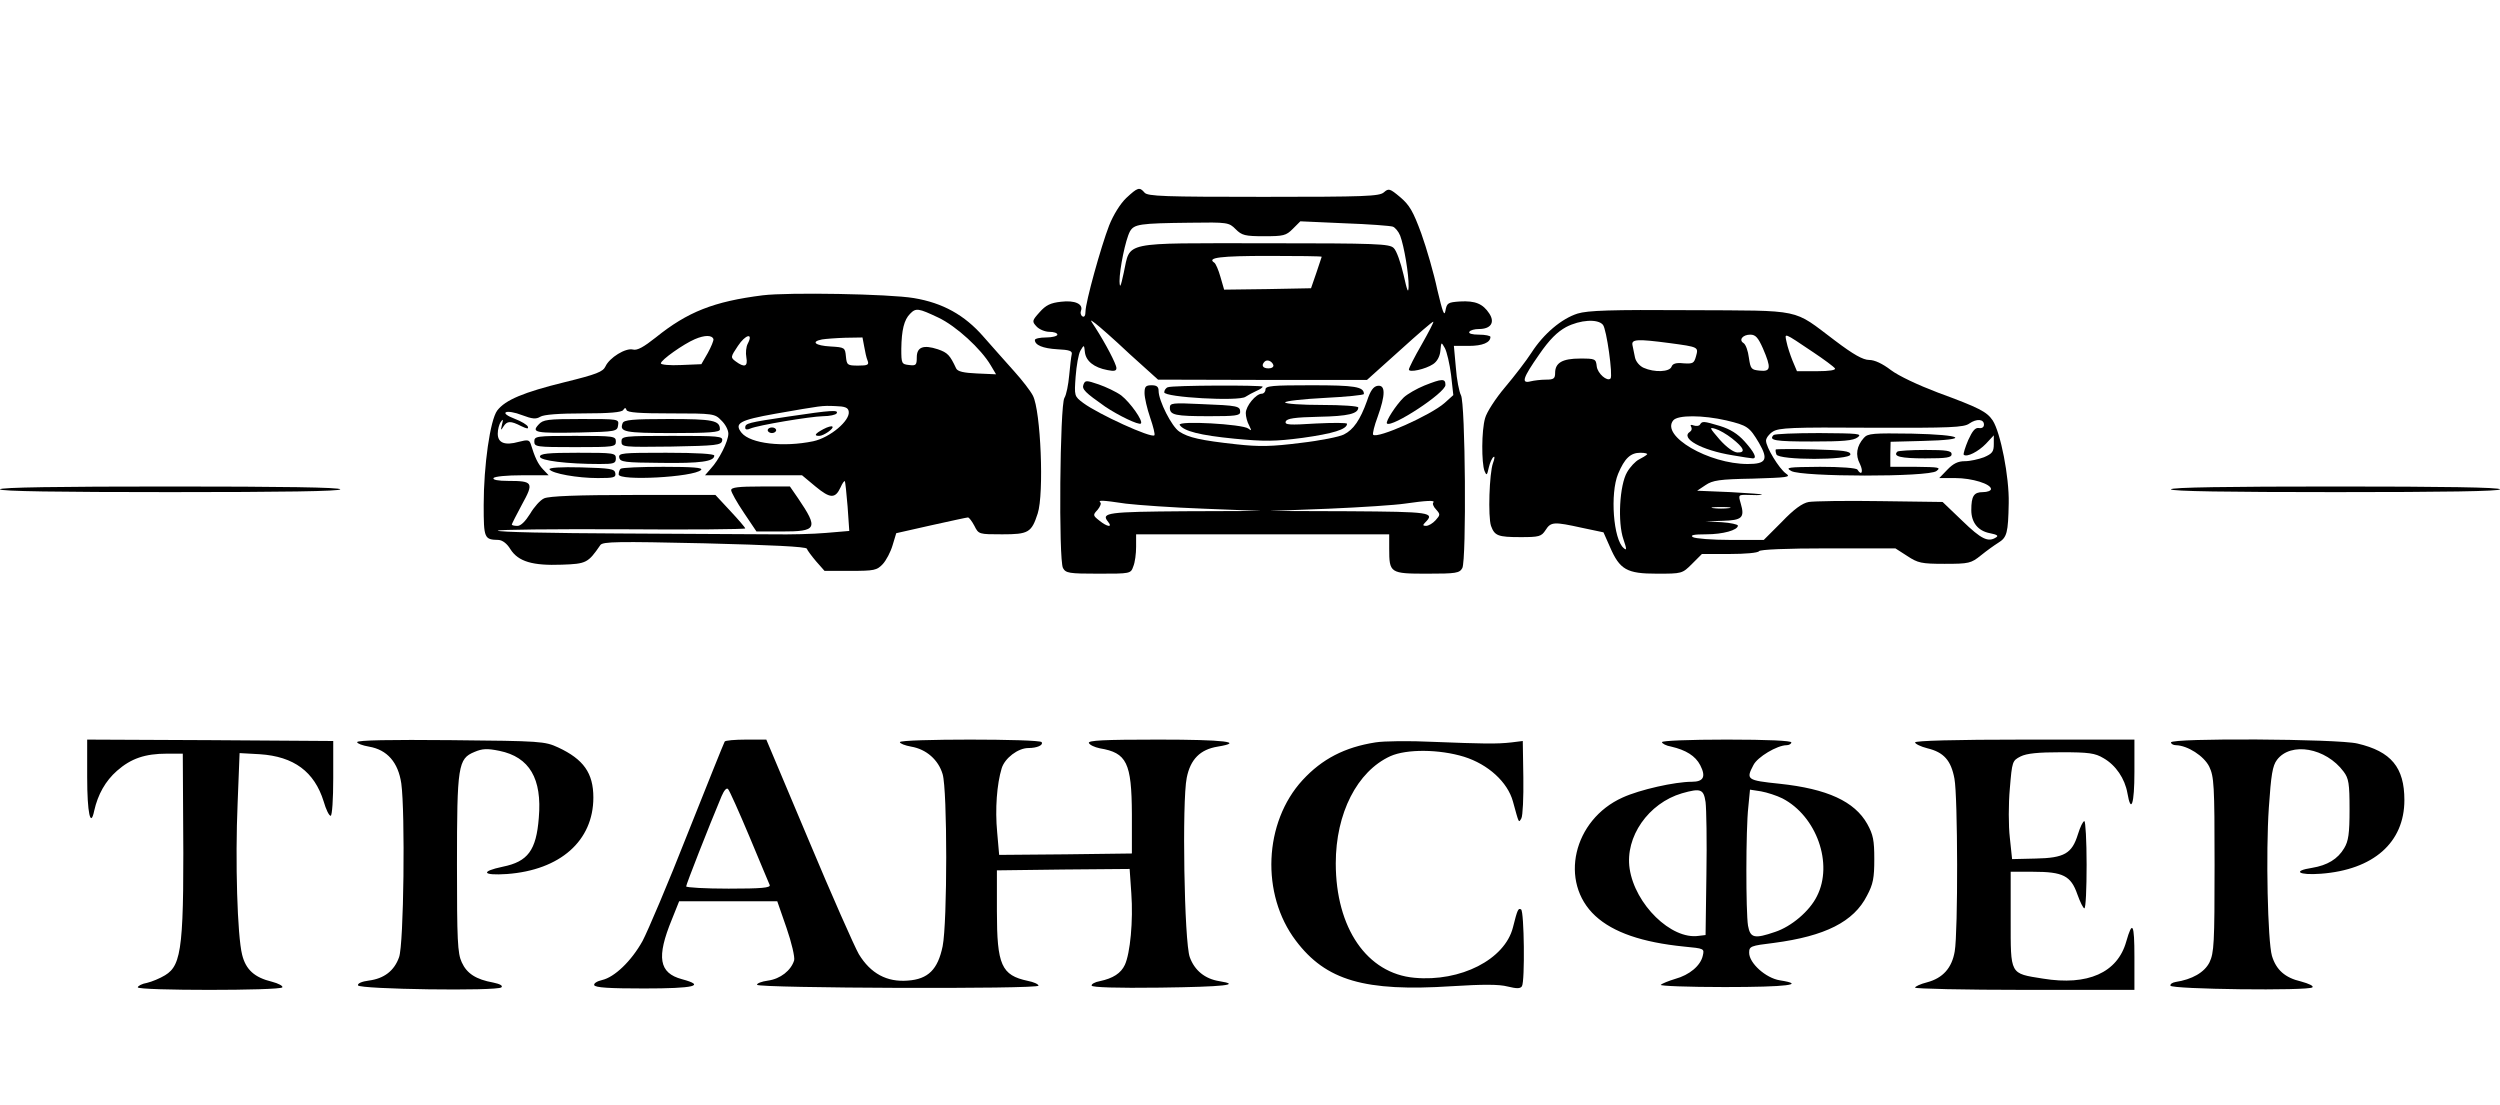 <svg xmlns="http://www.w3.org/2000/svg" width="1185.333" height="524" version="1.0" viewBox="0 0 889 393"><path d="M400.5 70.4c-2.1 2-4.6 6-6.1 9.8-2.9 7.5-8.4 27.3-8.4 30.6 0 1.4-.4 2.1-1.1 1.7-.6-.4-.8-1.3-.5-2 .9-2.4-2.2-3.8-7.1-3.2-3.7.4-5.4 1.2-7.6 3.7-2.7 3-2.8 3.3-1.1 5.1.9 1 3 1.9 4.6 1.9 1.5 0 2.8.4 2.8 1 0 .5-1.8 1-4 1s-4 .4-4 .9c0 1.8 2.8 3 8 3.3 4.3.2 5.4.6 5.1 1.8-.2.8-.6 4.2-.9 7.5s-1 6.9-1.7 8c-1.6 2.6-2.1 57.6-.5 60.5 1 1.8 2.1 2 12.6 2 11.4 0 11.5 0 12.4-2.6.6-1.4 1-4.5 1-7V190h90v5.1c0 8.7.3 8.9 13.5 8.9 10.3 0 11.5-.2 12.5-2 1.5-2.9 1.1-58.9-.5-61.5-.6-1.1-1.5-5.5-1.8-9.8l-.7-7.7h5.3c4.9 0 7.7-1.2 7.7-3.2 0-.4-1.8-.8-4.1-.8-2.4 0-3.8-.4-3.4-1 .3-.6 1.9-1 3.4-1 4.2 0 5.8-2.3 3.7-5.5-2.3-3.5-5-4.6-10.4-4.3-4.3.3-4.7.5-5.2 3.3-.4 2.2-1 .5-2.9-7.5-1.2-5.7-3.8-14.7-5.7-20-2.9-7.9-4.2-10.1-7.5-12.9-3.7-3.1-4.1-3.2-5.8-1.7-1.6 1.4-6.5 1.6-42.8 1.6-35.3 0-41.2-.2-42.3-1.5-1.8-2.1-2.4-1.9-6.5 1.9m38.9 11.1c2.2 2.2 3.3 2.5 10.1 2.5 6.9 0 7.8-.2 10.2-2.6l2.7-2.7 15.7.7c8.7.3 16.4.9 17.2 1.2s2 1.7 2.6 3.2c1.4 3.7 3.1 13.8 3 18.1-.1 2.7-.5 1.6-1.8-4.2-1-4.3-2.5-8.6-3.5-9.5-1.5-1.5-5.7-1.7-46.1-1.7-51.3 0-47.4-.8-49.9 10.5-1.1 5.1-1.4 5.7-1.5 3 0-4.3 2.1-14.7 3.7-17.7 1.5-2.6 3.4-2.9 21.4-3.1 13.4-.2 13.8-.1 16.2 2.3m30.6 9.8c0 .1-.9 2.7-1.9 5.7l-1.9 5.5-15.5.3-15.4.2-1.3-4.5c-.7-2.5-1.7-4.8-2.2-5.1-2.8-1.8 2.3-2.4 19.3-2.4 10.4 0 18.9.1 18.9.3m-68.4 34.5 10.2 9.2 37.1.1h37.2l11.7-10.5c6.4-5.8 11.7-10.4 11.9-10.2.2.1-1.7 3.8-4.2 8.2-2.5 4.3-4.5 8.3-4.5 8.8 0 1.2 5.9-.1 8.6-1.9 1.4-.9 2.4-2.7 2.6-4.7.3-3.3.3-3.3 1.6-1 .7 1.3 1.7 5.6 2.2 9.5l.8 7.2-3.1 2.8c-5 4.4-23.9 12.8-25.4 11.3-.3-.3.4-3.2 1.6-6.4 2.8-7.8 2.8-11.4 0-11-1.5.2-2.6 1.7-3.8 5.4-2.4 6.7-4.8 10.2-8.2 11.9-1.5.8-8.4 2.2-15.4 3-10.3 1.3-14.6 1.4-22.8.5-12.8-1.4-17.1-2.4-20.3-4.5-2.7-1.7-7.4-11-7.4-14.5 0-1.5-.7-2-2.5-2-2.1 0-2.5.5-2.5 2.8 0 1.6.9 5.5 2 8.7s1.8 6 1.5 6.3c-1.1 1.1-19.9-7.5-25.3-11.5-3.2-2.4-3.2-2.5-2.7-9.4.3-3.9 1-8 1.7-9.2 1.3-2.2 1.3-2.2 1.6.6.4 3.1 3.2 5.4 8 6.3 2.4.5 3.2.3 3.2-.7 0-1.4-3.9-8.8-7.5-14.4-2-3-2-3 0-1.5 1.1.8 6.6 5.6 12.1 10.8m51.2 4c.2.7-.6 1.2-1.7 1.2-2.1 0-2.7-1.1-1.4-2.4.9-.9 2.6-.2 3.1 1.2m-52.4 49.3c4.2.5 16.7 1.4 27.8 1.8l20.3.8-27.2.1c-27.3.2-29.9.5-27.3 3.7 1.8 2.2-.3 1.9-3.1-.4-2.3-1.8-2.3-2-.6-3.8.9-1.1 1.4-2.3 1-2.6-.9-.9.3-.9 9.1.4m109.3-.4c-.4.3 0 1.5 1 2.5 1.5 1.7 1.5 1.9-.2 3.8-1 1.1-2.5 2-3.4 2-1.2 0-1.2-.3-.3-1.2 3.6-3.6 1.9-3.8-27-4l-28.3-.1 21-.8c11.6-.5 23.7-1.3 27-1.8 7.7-1.1 11-1.3 10.2-.4"/><path d="M385.3 136.7c-.7 1.7.6 2.9 7.7 7.9 4.6 3.1 12 6.7 12.7 6 .9-.9-3.8-7.5-7-10-1.8-1.3-5.4-3-8-3.9-4.4-1.5-4.8-1.5-5.4 0M506.5 137.1c-2.7 1.1-6 3-7.3 4.2-2.7 2.6-6.6 8.6-6 9.3 1.7 1.6 20.8-10.9 20.8-13.7 0-2.4-1.2-2.3-7.5.2M415.3 137.7c-.7.2-1.3 1.1-1.3 1.8 0 1.8 26.6 3.3 28.9 1.6.9-.6 2.6-1.5 3.9-2.1 1.2-.5 2.2-1.2 2.2-1.5 0-.6-32.1-.5-33.7.2"/><path d="M450 138.5c0 .8-.6 1.5-1.3 1.5-2.1 0-5.7 4.4-5.7 6.9 0 1.2.5 3.2 1.2 4.4.9 1.9.9 2-.3 1.1-2-1.6-25.3-2.9-24.4-1.3 1.4 2.2 7.2 3.7 19.5 4.9 10.6 1 14.3 1 24.2-.3 10.7-1.5 15.8-3 15.8-5 0-.4-5-.4-11.1-.1-9.4.6-11.1.5-10.7-.7.4-1.1 3.1-1.5 11.8-1.7 10.5-.2 14-1.1 14-3.3 0-.5-5.8-.9-13-.9-7.1 0-13-.4-13-.9s6.3-1.2 14-1.6 14-1 14-1.4c0-2.6-3.2-3.1-18.7-3.1-13.8 0-16.3.2-16.3 1.5"/><path d="M416 145c0 2.6 1.9 3 14.1 3 9.1 0 10.9-.2 10.9-1.5 0-2.1-.8-2.3-13.7-2.8-10.5-.5-11.3-.4-11.3 1.3M271.3 105c-17.5 2.2-26.8 5.9-38.1 15-4.3 3.4-6.6 4.7-8.1 4.3-2.6-.7-8.4 2.9-9.8 6-.9 1.9-3.1 2.8-14.5 5.6-14.6 3.6-21.1 6.3-24 10.1-2.5 3.4-4.8 19.5-4.8 33.6 0 11.9.2 12.3 5.3 12.4 1.4.1 3 1.3 4.2 3.3 2.8 4.4 7.9 5.9 18.3 5.5 8.7-.3 9.3-.6 13.7-7 .9-1.2 6-1.3 37-.6 24 .6 36.1 1.2 36.4 1.9.2.6 1.7 2.6 3.3 4.5l3 3.4h9.2c8.5 0 9.4-.2 11.5-2.4 1.2-1.3 2.8-4.3 3.5-6.7l1.3-4.3 12.4-2.8c6.8-1.5 12.7-2.8 13.1-2.8s1.4 1.3 2.3 3c1.5 3 1.6 3 9.9 3 9.3 0 10.4-.6 12.6-7.4 2.3-7 1.1-36.5-1.7-41.9-.8-1.6-3.8-5.5-6.6-8.6-2.9-3.2-7.8-8.8-11-12.4-6.7-7.7-14.5-12-24.7-13.7-8.8-1.5-44.7-2.1-53.7-1m62.3 7.9c6.4 3 15.3 11.2 18.7 17l1.9 3.2-6.8-.3c-4.7-.2-6.9-.7-7.4-1.8-2.2-4.7-3-5.6-6.5-6.8-5.2-1.7-7.5-.8-7.5 2.9 0 2.7-.3 3-2.7 2.7-2.7-.3-2.8-.5-2.8-5.8.1-6.7 1-10.3 3.1-12.4 2.1-2.2 3-2 10 1.3m-79.9 7.7c.1.5-.8 2.7-2 4.9l-2.3 4-7.2.3c-4 .2-7.2-.1-7.2-.6 0-1.2 8.1-6.9 12.1-8.6 3.5-1.5 6.1-1.5 6.6 0m12.2 1.6c-.6 1.1-.8 3.3-.5 4.9.6 3.3-.7 3.7-3.8 1.4-1.9-1.4-1.8-1.6.8-5.5 2.7-4.1 5.6-4.8 3.5-.8m41.4 1c.3 1.8.8 4.1 1.2 5 .6 1.5.1 1.8-3.3 1.8-3.9 0-4.1-.2-4.4-3.3s-.4-3.2-5.5-3.5c-5.4-.3-7.1-1.7-3-2.5 1.2-.2 5-.5 8.3-.6l6.1-.1zm-5.5 23.1c.6 3.2-6.6 9.3-12.6 10.6-10.6 2.2-22.3.9-25.5-3-2.7-3.4-.8-4.5 12.1-6.8 16.7-2.9 16.3-2.9 21.2-2.7 3.4.1 4.6.5 4.8 1.9m-63.2.7c15.1 0 15.6.1 17.9 2.5 1.4 1.3 2.5 3.4 2.5 4.7 0 2.7-3.3 9.3-6.3 12.5l-2 2.3h34.5l4.8 4c5.2 4.3 7 4.4 8.9.3.6-1.4 1.3-2.4 1.5-2.2s.6 4.3 1 9l.6 8.7-8.3.7c-4.5.4-12.9.6-18.7.5-5.8 0-30.2-.2-54.3-.3-24-.1-43.7-.5-43.7-1 0-.4 19.8-.6 44-.5 24.2.2 44 0 44-.3s-2.4-3.1-5.3-6.2l-5.3-5.7h-29.1c-20 0-30 .4-31.8 1.2-1.4.6-3.6 3.1-5 5.5-1.7 2.7-3.3 4.3-4.5 4.3-1.1 0-2-.2-2-.5 0-.2 1.6-3.4 3.6-7.1 4.3-7.8 4-8.4-4.9-8.4-3.6 0-5.6-.4-5.2-1 .3-.6 4.9-1 10.1-1h9.5l-2-2.1c-1.8-1.9-2.9-4.2-4.4-9.1-.5-1.4-1.1-1.5-4.2-.7-5 1.4-7.5.4-7.5-2.9 0-1.5.5-3.4 1.1-4.2.8-1.2.9-.9.4 1-.5 2.1-.4 2.2.5.7 1.3-2.1 2.6-2.1 6.3-.2 2.1 1 2.7 1.1 2.4.2-.2-.6-2.3-1.9-4.7-2.8-2.6-1-3.8-1.9-3.1-2.3.6-.4 3.2 0 5.7 1 3.7 1.4 5 1.5 6.5.6 1.2-.8 6.8-1.2 15.3-1.2 9.4 0 13.7-.4 14.2-1.2.6-.9.9-.9 1.2 0s4.7 1.2 15.8 1.2"/><path d="M280.5 148.1c-14.7 2.2-15.5 2.4-15.5 4 0 .7.7.8 1.8.3 2.7-1.2 21.3-4.3 25.9-4.4 2.3 0 4.5-.5 4.8-1 .8-1.3-1.6-1.2-17 1.1M292.8 152.6q-4.5 2.4-1.5 2.4c1.6 0 5.4-2.7 4.7-3.3-.3-.3-1.7.1-3.2.9M273 153c0 .5.7 1 1.5 1s1.5-.5 1.5-1c0-.6-.7-1-1.5-1s-1.5.4-1.5 1M191.5 151c-2.6 2.8-1.1 3.1 14.6 2.8 13-.3 13.4-.4 13.7-2.6s.3-2.2-13.1-2.2c-12.1 0-13.6.2-15.2 2M221.4 150.5c-1.2 3.1.7 3.5 17.7 3.5 13.2 0 16.9-.3 16.9-1.3 0-3.2-2.4-3.7-18.2-3.7-12.9 0-16 .3-16.4 1.5M190 157c0 1.9.7 2 14.5 2s14.5-.1 14.5-2-.7-2-14.5-2-14.5.1-14.5 2M221 157c0 2 .5 2 17.7 1.8 16-.3 17.8-.5 18.1-2.1s-1.1-1.7-17.7-1.7c-17.5 0-18.1.1-18.1 2M192 162.4c0 1.4 9.7 2.6 21.2 2.6 5.1 0 5.8-.2 5.8-2 0-1.9-.7-2-13.5-2-10.7 0-13.5.3-13.5 1.4M220.2 162.7c.3 1.6 1.9 1.8 14.8 1.9 14.2.2 19-.5 19-2.6 0-.6-6-1-17.1-1-15.7 0-17 .1-16.7 1.7M195.4 166.9c.9 1.5 10 3.1 17.2 3.1 5.7 0 6.5-.2 6.2-1.8-.3-1.5-1.8-1.7-12.1-2-7.3-.2-11.6.1-11.3.7M220.7 166.7c-.4.3-.7 1.2-.7 2 0 2.4 26.7 1 29.3-1.6.8-.8-3-1.1-13.4-1.1-8 0-14.9.3-15.2.7M260 174.3c0 .7 2 4.3 4.5 8l4.5 6.7h8.9c12.7 0 13.2-1 5.9-11.8l-2.9-4.2h-10.4c-7.8 0-10.5.3-10.5 1.3M561 111.5c-5.7 1.8-12.1 7.2-16.4 13.9-1.8 2.8-6.1 8.4-9.4 12.3-3.4 4-6.6 9-7.1 11-1.3 4.4-1.3 15.9-.2 18.8.7 1.7.9 1.6 1.5-1.2.4-1.8 1.2-3.5 1.7-3.8.5-.4.4.6-.2 2.2-1.3 3.6-1.8 19-.7 22.3 1.3 3.5 2.4 4 10.5 4 6.6 0 7.4-.2 8.9-2.5 1.9-3 3-3 13-.8l7.6 1.6 2.3 5.2c3.5 8.1 6 9.5 16.7 9.5 8.9 0 9 0 12.5-3.5l3.5-3.5h9.8c5.5 0 10.2-.4 10.5-1 .4-.6 9.7-1 24.6-1H674l4.2 2.7c3.8 2.5 5 2.8 13.3 2.8 8.7 0 9.4-.2 12.9-3 2.1-1.7 4.9-3.7 6.2-4.5 3.1-1.9 3.5-3.5 3.7-14.1.2-9.3-2.9-25.1-5.7-29.4-2.1-3.1-4.8-4.5-19.5-9.9-7.1-2.7-13.9-5.9-16.7-8-3-2.3-5.8-3.6-7.7-3.6-2.2 0-5.6-1.9-12.2-6.9-15.3-11.5-10.9-10.6-51.5-10.8-28.3-.2-36.4.1-40 1.2m9 4c1.3 1.5 3.6 18.2 2.7 19.1-1.2 1.2-4.6-1.8-4.9-4.3-.3-2.7-.5-2.8-5.9-2.8-6.3 0-8.9 1.5-8.9 5.1 0 2-.5 2.4-3.2 2.4-1.8 0-4.3.3-5.5.6-3.5.9-2.8-1.2 3-9.5 3.7-5.4 6.5-8.1 9.6-9.8 5-2.6 11.3-3 13.1-.8m56.9 8.4c3 7 2.8 8.3-1.1 7.9-3.1-.3-3.3-.6-3.9-4.6-.3-2.4-1.1-4.7-1.9-5.2-1.8-1.1-.3-3 2.4-3 1.9 0 2.8 1.1 4.5 4.9m17.8 1.3c3.9 2.6 7.4 5.2 7.8 5.8s-1.9 1-6.4 1H639l-1.6-3.8c-.8-2-1.8-5-2.1-6.6-.7-3.3-1.3-3.6 9.4 3.6m-51-3.2c10.4 1.4 10.3 1.4 9.4 4.7-.7 2.5-1.1 2.7-4.4 2.5-2.7-.3-3.9.1-4.3 1.2-.7 1.9-6.1 2.1-9.9.4-1.4-.6-2.8-2.2-3.1-3.7-.3-1.4-.7-3.4-.9-4.4-.4-2.1 1.8-2.2 13.2-.7m20.2 27.5c7.5 1.8 8.2 2.3 11.6 8 3.4 5.9 2.6 7.5-4 7.5-13.9 0-31-10-26.5-15.5 1.6-2 10.6-1.9 18.9 0m91.6 1.5c0 .9-.7 1.4-1.8 1.2-1.3-.2-2.3 1-3.8 4.3-1.1 2.6-1.8 4.9-1.6 5.2 1.1 1 5.2-1.1 7.9-3.9l2.8-3v3.1c0 2.7-.5 3.4-3.5 4.7-1.9.7-4.9 1.4-6.8 1.4-2.4 0-4.1.8-6.2 3l-2.9 3h5.7c6 0 12.7 2.1 12.7 3.9 0 .6-1.3 1.1-2.9 1.1-3.2 0-4.1 1.4-4.1 6.4 0 4.4 2.4 7.4 6.6 8.2 2.5.5 3.2.9 2.2 1.5-2.8 1.8-5.2.7-12-5.9l-7-6.7-22.1-.3c-12.2-.2-23.7 0-25.5.3-2.3.4-5.3 2.6-9.6 7.1l-6.4 6.4h-11.8c-6.6 0-12.6-.5-13.4-1-1.1-.7.3-1 4.7-1 6 0 11.3-1.5 11.3-3.1 0-.4-2.6-1-5.7-1.2l-5.8-.3 6.1-.2c6.9-.2 7.9-1.1 6.4-6.2-.9-3.1-.9-3.1 2.8-3 2 .1 4.2.1 4.7-.1.6-.2-4.4-.5-11-.9l-12-.5 3-2c2.5-1.7 4.9-2.1 16.8-2.3 12.4-.4 13.7-.5 11.8-1.8-2.5-1.8-7.1-9.4-7.1-11.7 0-.9 1.1-2.4 2.4-3.2 2.1-1.4 6.9-1.6 35-1.4 28.2.1 33-.1 34.9-1.5 2.6-1.8 5.2-1.6 5.2.4m-119.8 10.6c-.4.4-1.7 1.2-2.9 1.8s-3.1 2.6-4.2 4.5c-2.7 4.6-3.4 17.9-1.3 23.9 1.2 3.5 1.2 4.1.1 3.1-3.7-3-4.9-19.4-2-26.4 2.3-5.5 4.4-7.5 7.9-7.5 1.7 0 2.7.3 2.4.6m29.1 19.1c-1.6.2-4 .2-5.5 0-1.6-.2-.3-.4 2.7-.4s4.3.2 2.8.4"/><path d="M604.5 151c-.3.5-1.3.6-2.2.3-1-.4-1.4-.2-.9.5.3.6.2 1.3-.4 1.7-3.7 2.3 4 6.6 15.1 8.4 3.5.6 6.7 1.1 7.2 1.1 1.6 0 .5-2.2-2.9-6-2.5-2.8-5.2-4.4-8.7-5.5-6-1.8-6.4-1.8-7.2-.5m11.4 4.9c4.3 3.4 5 5.1 1.9 5-1.4-.1-3.8-1.8-6.3-4.6-3.6-4.2-3.8-4.5-1.5-3.8 1.4.4 4 1.9 5.9 3.4M630.7 154.7c-1.9 1.9.5 2.3 13.6 2.3 11 0 14.8-.3 16.3-1.5 1.7-1.3.2-1.4-13.7-1.5-8.6 0-15.9.3-16.2.7M662.8 155.7c-2.6 2.9-3.1 6.1-1.4 9.3 1.3 2.7.6 4.4-.9 2-.4-.6-5.9-1-13.3-1-11.5.1-12.5.2-10.2 1.5 3.7 2.1 48.8 2.2 51.6 0 1.7-1.3 1-1.4-7.3-1.5h-9.1v-4.5l.1-4.4 11.4-.3c17.3-.4 14.6-2.2-3.8-2.6-13.8-.2-15.7-.1-17.1 1.5"/><path d="M631.5 159.8c-.2.2-.1 1 .2 1.8.8 2.1 26.3 2.1 26.3 0 0-1.2-2.5-1.5-13.1-1.8-7.2-.2-13.2-.1-13.4 0M674.7 160.6c-1.7 1.7 1.2 2.4 9.9 2.4 7.7 0 9.4-.3 9.4-1.5s-1.7-1.5-9.3-1.5c-5.2 0-9.7.3-10 .6M0 174c0 .7 20.8 1 60.5 1s60.5-.3 60.5-1-20.8-1-60.5-1-60.5.3-60.5 1M772 174c0 .7 20.2 1 58.5 1s58.5-.3 58.5-1-20.2-1-58.5-1-58.5.3-58.5 1M31 276.4c0 12.7 1.2 18.2 2.5 11.9 1.3-5.8 4-10.6 8.1-14.2 5-4.4 10-6.1 17.8-6.1H65l.1 18.7c.4 49.7-.3 56.4-6.4 60.1-1.8 1.1-4.7 2.3-6.4 2.7-1.8.3-3.3 1.1-3.3 1.6 0 1.2 50.7 1.2 51.4 0 .3-.5-1.4-1.4-3.7-2-6.2-1.5-9.3-4.3-10.6-9.6-1.7-6.7-2.5-33.3-1.6-53.9l.7-17.8 7.2.4c12.1.8 19.4 6.2 22.7 16.8.8 2.8 1.9 5.1 2.5 5.1.5-.1.9-5.8.9-13.4v-13.2l-43.7-.3L31 263zM127 263.9c0 .5 1.9 1.2 4.2 1.6 6.5 1.1 10.4 5.6 11.5 13.1 1.4 10.2.9 57.3-.8 61.8-1.7 4.8-5.3 7.6-10.8 8.3-2.4.3-4 1-3.8 1.7.5 1.4 49.6 2.1 51 .7.6-.6-.5-1.2-2.9-1.7-6.1-1.1-9.4-3.2-11.2-7.2-1.5-3.2-1.7-7.9-1.7-34.7 0-35.3.4-37.7 6.2-40.1 2.8-1.2 4.5-1.3 8.9-.4 10.7 2.2 15.2 9.9 14 23.8-.9 11.6-3.9 15.6-12.8 17.4-8.1 1.7-7.3 3.2 1.5 2.6 18.9-1.4 30.7-11.8 30.7-27.2 0-8.7-3.5-13.6-12.5-17.8-4.8-2.2-6-2.3-38.2-2.6-21.2-.2-33.3 0-33.3.7M257.7 263.7c-.3.5-6.2 15.2-13.2 32.8-6.9 17.6-14.2 34.7-16 38.1-4 7.2-10 12.9-14.4 13.9-1.8.4-3 1.2-2.8 1.8.3.9 5.4 1.2 17.7 1.2 18 0 22.1-1 13.5-3.3-8.2-2.2-9.1-7.8-3.6-21.2l2.6-6.5h34.9l3.3 9.5c1.8 5.2 3 10.4 2.7 11.5-1.1 3.6-4.9 6.6-9.3 7.2-2.3.3-4 1-3.9 1.5.4 1.2 100.4 1.6 100.1.3-.1-.6-1.8-1.3-3.8-1.7-9.4-2-11-5.6-11-24.8v-14.5l23.6-.3 23.6-.2.6 8.7c.7 9.7-.4 21.3-2.3 25.4-1.4 3-4.2 4.8-8.9 5.8-1.8.3-3.1 1.1-2.9 1.6.2.6 8.9.9 24.3.7 22.9-.3 29.2-1 21.1-2.3-5.1-.8-8.8-3.8-10.5-8.5-2-5.2-2.8-55.6-1.1-63.8 1.3-6.6 4.8-10.1 11-11.1 9.7-1.6 2.5-2.5-21.1-2.5-19.6 0-25 .3-24.7 1.2.3.7 2 1.5 3.9 1.9 9.6 1.6 11.3 5.1 11.4 23.4v14l-23.6.3-23.6.2-.7-8c-.8-8.4-.1-17.2 1.6-22.8 1.1-3.6 5.8-7.2 9.5-7.2 3 0 5.4-1 4.7-2.1-.7-1.2-50.4-1.2-50.4 0 0 .5 1.8 1.2 4 1.6 5.4.9 9.7 4.7 11.2 9.8 1.7 5.6 1.7 52.7 0 61.2-1.7 8.2-5.1 11.7-12.4 12.2-7.4.6-13.2-2.5-17.4-9.4-1.6-2.8-9.7-21.1-17.9-40.7l-15-35.6h-7.2c-3.9 0-7.4.3-7.6.7m8.8 33.8c3.7 8.8 6.9 16.6 7.2 17.2.4 1-2.9 1.3-14.6 1.3-8.3 0-15.1-.4-15.1-.8 0-.7 7.9-20.9 12.6-32.1.9-2.1 1.8-3.1 2.3-2.5.5.5 3.9 8.1 7.6 16.9M489.1 264c-10.9 1.7-19 5.9-25.9 13.4-13.8 15-14.9 40.6-2.4 57.1 10.7 14.2 24.5 18.2 55.4 16.2 11.1-.7 16.9-.7 19.9.1 3.3.8 4.5.8 5.1-.1 1.1-1.7.8-26.6-.3-27.3-1-.6-1.3 0-2.9 6.4-2.9 11.4-18.6 19.4-35 17.9-16.9-1.5-28-17.7-28-40.7 0-17.8 7.6-32.7 19.4-38.1 5.8-2.6 17.4-2.5 26.2.2 8.6 2.7 15.5 9 17.4 15.9 2.2 8 2 7.7 3 6 .5-.9.8-7.4.7-14.5l-.2-13-4 .5c-5.3.6-10 .5-28-.2-8.2-.4-17.4-.3-20.4.2M591 263.9c0 .5 1.5 1.3 3.3 1.6 5.2 1.2 8.6 3.3 10.3 6.6 2.1 4.1 1.2 5.9-3 5.9-6 0-18.5 2.8-24.6 5.6-17.6 7.9-22.7 30.1-9.7 42.1 6.4 5.9 16.7 9.4 31.5 10.9 7.3.7 7.3.7 6.7 3.3-.8 3.5-4.7 6.8-9.8 8.2-2.3.7-4.6 1.6-5.1 2.1-.6.4 9.7.8 22.7.8 22.2 0 29.2-.9 19.6-2.4-5-.8-10.9-6.1-10.9-9.8 0-2.3.5-2.5 8.8-3.5 18.2-2.4 28.4-7.5 33.1-16.8 2.2-4.1 2.6-6.3 2.6-13s-.4-8.7-2.5-12.5c-4.5-8-14.2-12.5-31.2-14.3-11.6-1.2-12-1.5-9.3-6.6 1.4-2.9 8.5-7.1 11.8-7.1.9 0 1.7-.5 1.7-1 0-.6-8.3-1-23-1-13.3 0-23 .4-23 .9m15.5 21.3c.3 2.4.5 14 .3 25.8l-.3 21.5-2.5.3c-9.7 1.4-22.6-11.2-24.5-23.9-1.7-11.3 6.7-23.3 18.6-26.8 6.7-1.9 7.7-1.5 8.4 3.1m27.3-1.3c12.2 6.3 18.2 23.3 12.3 34.8-2.6 5.3-9.1 10.8-14.9 12.7-7.3 2.5-8.8 2.2-9.6-2.2-.8-4.9-.8-34.3.1-42.2l.6-6.2 3.9.6c2.2.4 5.6 1.5 7.6 2.5M681 264c0 .5 2 1.5 4.4 2.1 5.8 1.4 8.4 4.3 9.6 10.8 1.2 6.3 1.3 54.4.1 61.4-1 5.9-4.2 9.5-9.8 11-2.4.6-4.3 1.5-4.3 1.9s17.6.8 39 .8h39v-11.7c0-11.9-.7-13.2-2.9-5.5-3.1 11.1-13.7 15.8-29.6 13.2-11.9-1.9-11.5-1.2-11.5-21v-17h8c10.6 0 13.4 1.4 15.7 8 1 2.8 2.1 5 2.5 5 .5 0 .8-7 .8-15.5s-.4-15.5-.8-15.5c-.5 0-1.5 2.1-2.3 4.7-2.1 6.8-4.8 8.4-15 8.6l-8.4.2-.8-7.6c-.5-4.2-.5-12.1 0-17.5.8-9.7.9-9.9 3.8-11.4 2.2-1.1 6.2-1.5 14.5-1.5 9.8 0 12 .3 15 2.1 4.4 2.5 7.6 7.3 8.5 12.4 1.3 7.6 2.5 3.9 2.5-7.5V263h-39c-25 0-39 .4-39 1M772 264c0 .5.8 1 1.8 1 4.1.1 9.9 3.8 11.8 7.6 1.7 3.6 1.9 6.3 1.9 34.9 0 28.1-.2 31.3-1.8 34.7-1.8 3.6-6.2 6.1-12.1 7-1.1.2-1.9.7-1.8 1.3.2 1.3 49.2 1.9 50.5.6.5-.5-1.2-1.3-4.1-2.1-5.6-1.3-8.8-4.1-10.3-9.1-1.5-5.2-2.2-36.7-1.1-52.7.8-11.7 1.3-14.9 2.9-17 4.9-6.5 17.4-4.3 23.7 4.2 1.8 2.4 2.1 4.2 2.1 13.4 0 8.7-.4 11.3-1.9 13.8-2.3 3.9-6 6.1-11.4 7-7.2 1.1-4.9 2.7 3.1 2.1 18.7-1.4 29.7-11.1 29.7-26.2 0-11.6-4.7-17.3-16.7-20.1-7.1-1.7-66.3-2-66.3-.4"/></svg>